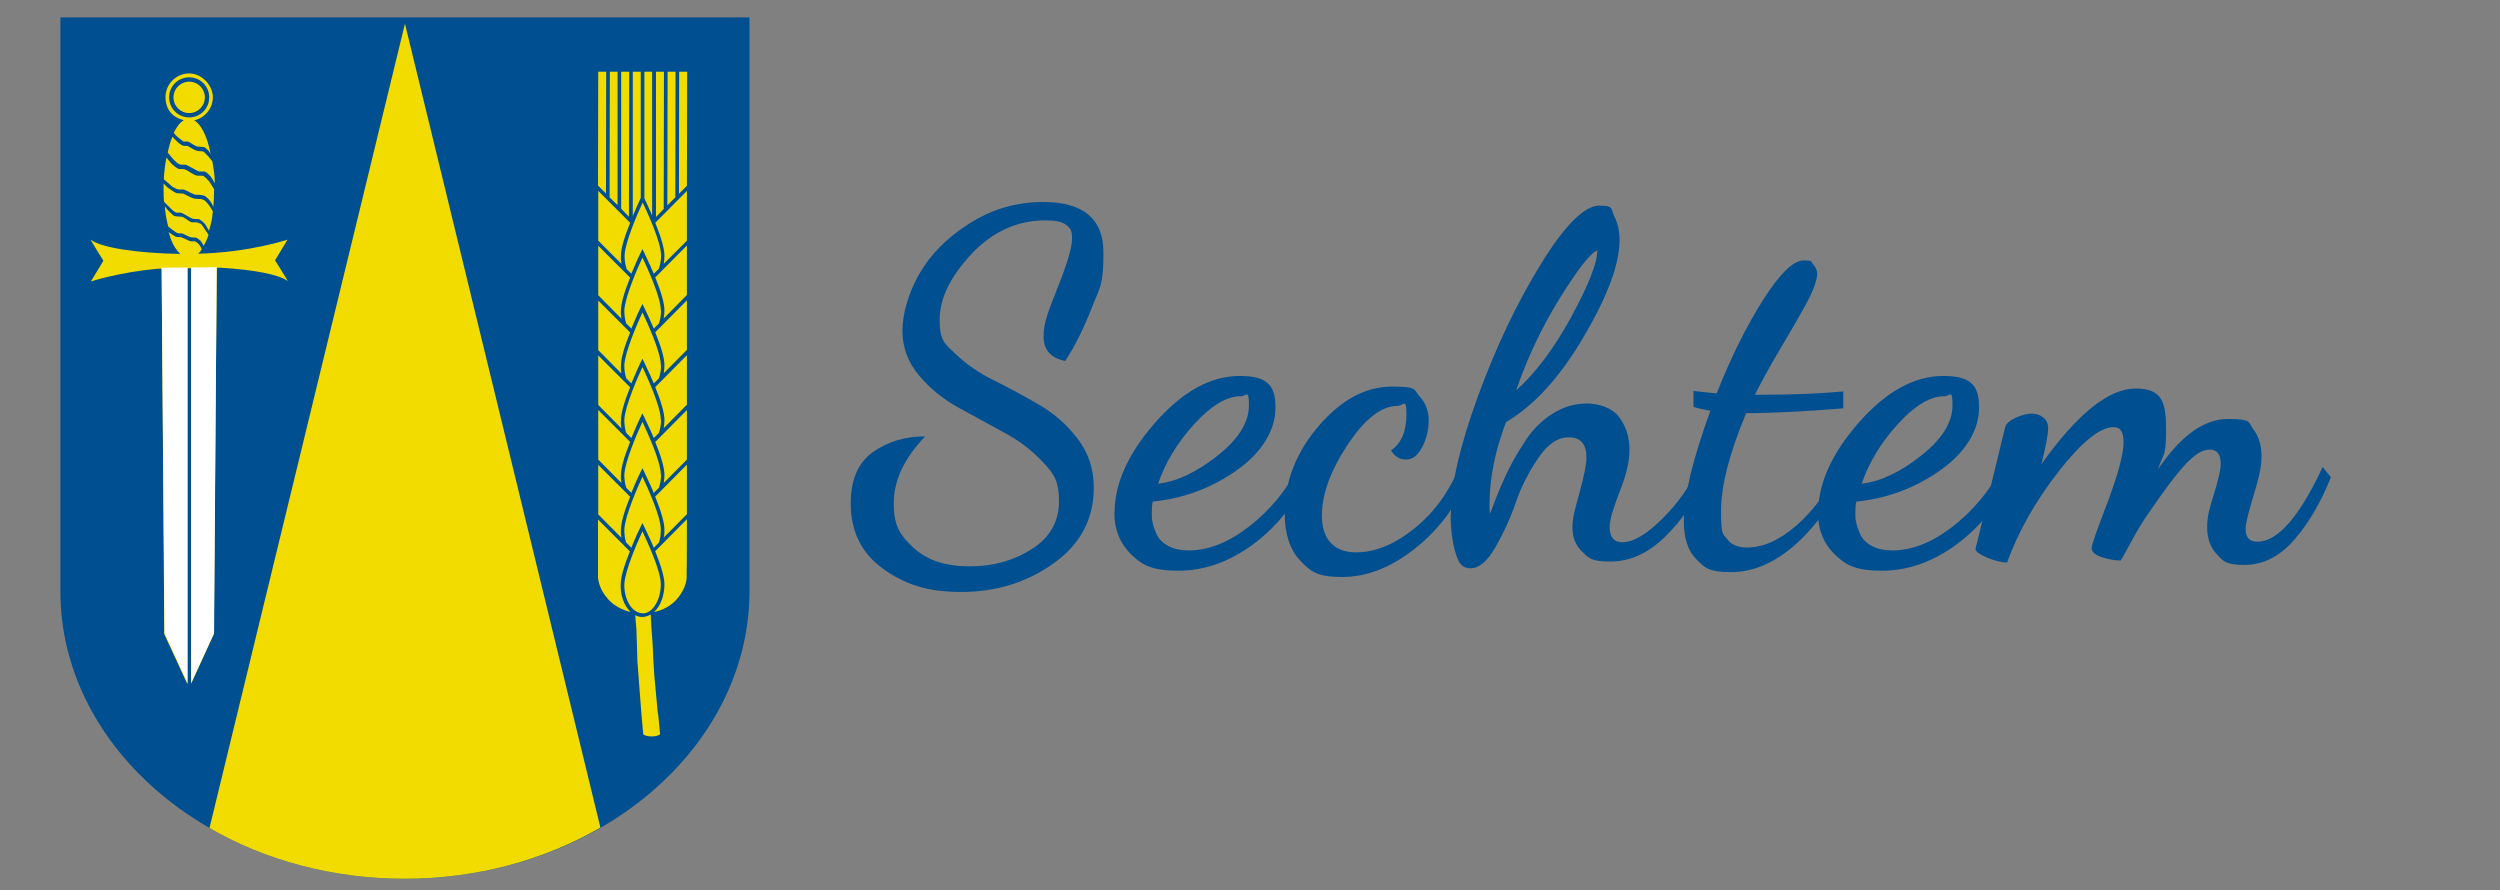 <?xml version="1.0" encoding="UTF-8"?>
<svg xmlns="http://www.w3.org/2000/svg" version="1.1" viewBox="0 0 1034.7 368.5">
  <rect x="0" y="0" width="1034.7" height="368.5" fill="#808080" stroke="none"/>
  <defs>
    <style>
      .cls-1 {
        fill: #f2dc00;
      }

      .cls-2 {
        fill: #fff;
      }

      .cls-3 {
        fill: #004f91;
      }
    </style>
  </defs>
  <g>
    <g id="Ebene_1">
      <g>
        <path class="cls-3" d="M352.1,208.4c0-9.9,3.1-17,9.2-21.3,6.1-4.3,13.3-6.5,21.6-6.5-8.7,9.1-13,18.3-13,27.8s2.8,13.3,8.3,18.4c5.5,5.1,13.2,7.6,23.1,7.6s18.3-2.4,25.8-7.2c7.5-4.8,11.2-11.4,11.2-19.8s-2.2-11.4-6.7-16.2c-4.5-4.8-9.8-8.9-16.1-12.2l-19-10.4c-6.3-3.5-11.7-7.9-16.2-13.3-4.5-5.4-6.8-11.5-6.8-18.3s2.3-15.4,6.9-23.5c4.6-8.1,11.5-15.1,20.8-21,9.3-5.9,19.4-8.9,30.5-8.9,16.7,0,25,7,25,21s-1.6,14.4-4.8,22.7c-3.2,8.3-6.9,15.7-11,22.1-6-1.2-9-4.6-9-10.2s2-10.5,5.9-20.3c3.9-9.8,5.9-16.5,5.9-20.1s-.8-4.4-2.4-5.7c-1.6-1.3-4.5-1.9-8.6-1.9-11.7,0-22,4.7-30.7,14-8.7,9.3-13.1,18.4-13.1,27.2s2.2,9.9,6.6,14.1c4.4,4.2,9.7,7.9,16,11,6.3,3.1,12.5,6.5,18.7,10.1,6.2,3.6,11.5,8.3,15.9,14.1,4.4,5.8,6.6,12.5,6.6,20.1,0,13.1-5.6,23.5-16.7,31.4-11.1,7.9-23.8,11.8-38.1,11.8s-23.5-3.2-32.4-9.6c-8.9-6.4-13.4-15.4-13.4-27Z"></path>
        <path class="cls-3" d="M461.3,212.2c0-12.1,5.6-24.5,16.9-37.4,11.3-12.8,22.9-19.2,34.9-19.2s14.8,4.4,14.8,13.2-5.2,18.1-15.7,25.6c-10.5,7.5-22.2,11.9-35.1,13.2-.3,1.3-.4,2.9-.4,4.6s0,2.6.3,3.8c.2,1.2.7,2.8,1.6,4.9.9,2.1,2.5,3.7,4.8,5,2.3,1.3,5.3,1.9,8.7,1.9,8.1,0,16.4-3.3,24.9-9.9,8.5-6.6,15.3-14.8,20.5-24.7l4,3.2c-5.3,11.9-13,21.6-22.9,28.9-9.9,7.3-20.2,10.9-30.9,10.9s-14.9-2.2-19.5-6.7c-4.6-4.5-7-10.2-7-17.3ZM479.3,200.2c7.8-.9,16-4.8,24.6-11.6,8.6-6.8,13-13.7,13-20.8s-1.1-3.8-3.4-3.8c-5.9,0-12.3,3.9-19.3,11.6-7,7.7-11.9,15.9-14.9,24.6Z"></path>
        <path class="cls-3" d="M531.7,212.4c0-13.1,4.7-25.1,14-36,9.3-10.9,19.5-16.4,30.4-16.4s8.9,1.3,11.4,4c2.5,2.7,3.8,6,3.8,10s-.9,7.7-2.7,11.1-4,5.1-6.7,5.1-4.6-1.3-6.2-3.8c4.3-2.9,6.4-7.9,6.4-15s-1.3-3.4-3.8-3.4c-6.5,0-13.4,5.3-20.5,16-7.1,10.7-10.7,20.5-10.7,29.6s4.7,15,14,15h.2c7.9,0,15.9-3.3,24.1-9.9,8.2-6.6,14.4-15.2,18.7-25.7l4,3.6c-4.8,12.1-12.2,22.2-22.2,30.2s-20.1,12-30.4,12-13-2.2-17.3-6.7c-4.3-4.5-6.5-11-6.5-19.7Z"></path>
        <path class="cls-3" d="M600.5,212.6c0-11.9,3.7-28.1,11.2-48.6,7.5-20.5,16.2-38.8,26.1-54.8,9.9-16.1,18-24.1,24.2-24.1s4.6,1.5,6.1,4.4c1.5,2.9,2.2,6.2,2.2,9.8,0,9.9-4.9,23.2-14.8,40-9.8,16.8-20.6,28.6-32.2,35.4-4.5,11.9-6.8,23.1-6.8,33.7s0,1.3,0,2.2c0,.9.1,1.6.1,2,.3-.4,1.1-2.5,2.5-6.2,1.4-3.7,3.1-7.6,5.1-11.7,2-4.1,4.5-8.3,7.4-12.7,2.9-4.4,6.6-8,11-10.8,4.4-2.8,9.1-4.2,14.2-4.2s10.6,1.9,13.4,5.7c2.8,3.8,4.2,8.3,4.2,13.5s-1.4,10.5-4.1,17.4c-2.7,6.9-4.1,11.7-4.1,14.4,0,4.3,1.7,6.4,5.2,6.4h.2c4.4,0,9.8-3.2,16.3-9.6,6.5-6.4,11.8-13.9,15.9-22.6l3.2,3.4c-4.9,10.9-10.9,19.8-17.9,26.6s-14.5,10.2-22.5,10.2-8.9-1.3-11.6-3.9c-2.8-2.6-4.2-6-4.2-10.1s1-7.5,2.9-14.4c1.9-6.9,2.9-11.8,2.9-14.6,0-5.6-2.4-8.4-7.2-8.4s-8.8,2.8-12.7,8.5c-3.9,5.7-7.1,11.9-9.4,18.6-2.3,6.7-5.2,12.9-8.5,18.6-3.3,5.7-6.7,8.5-10.2,8.5s-4.9-2.1-6.2-6.4c-1.3-4.3-2-9.7-2-16.2ZM627.5,161.6c8.1-7.3,15.8-17.5,22.9-30.6,7.1-13.1,10.7-22.2,10.7-27.4-2.8,1.1-8,7.7-15.6,19.9-7.5,12.2-13.5,24.9-18,38.1Z"></path>
        <path class="cls-3" d="M696.9,215.7c0-10.4,3.7-25.7,11-45.7-3.5-.6-5.8-1.2-7-1.6v-6.6c3.2.4,6.4.7,9.6,1,6-15.1,12.4-28,19.3-38.8,6.9-10.8,12.4-16.2,16.7-16.2s2.8.5,3.9,1.6c1.1,1.1,1.7,2.5,1.7,4.2s-1.3,6-3.8,10.7c-2.5,4.7-6.1,11-10.8,18.9-4.7,7.9-8.4,14.6-11.2,20.2,15.3,0,27.5-.5,36.6-1.4v7c-15.9,1.3-29.3,2-40.2,2-6.9,16.5-10.4,30-10.4,40.5s.9,9.4,2.6,11.7c1.7,2.3,4.5,3.4,8.2,3.4,6.7,0,13.5-3.1,20.5-9.2,7-6.1,13.1-14.4,18.3-24.9l2.8,2c-5.5,12.5-12.5,22.6-21.2,30.5-8.7,7.8-17.7,11.8-27,11.8s-10.9-1.8-14.4-5.3c-3.5-3.5-5.2-8.8-5.2-15.8Z"></path>
        <path class="cls-3" d="M752.5,212.2c0-12.1,5.6-24.5,16.9-37.4,11.3-12.8,22.9-19.2,34.9-19.2s14.8,4.4,14.8,13.2-5.2,18.1-15.7,25.6c-10.5,7.5-22.2,11.9-35.1,13.2-.3,1.3-.4,2.9-.4,4.6s0,2.6.3,3.8c.2,1.2.7,2.8,1.6,4.9.9,2.1,2.5,3.7,4.8,5,2.3,1.3,5.3,1.9,8.7,1.9,8.1,0,16.4-3.3,24.9-9.9,8.5-6.6,15.3-14.8,20.5-24.7l4,3.2c-5.3,11.9-13,21.6-22.9,28.9-9.9,7.3-20.2,10.9-30.9,10.9s-14.9-2.2-19.5-6.7c-4.6-4.5-7-10.2-7-17.3ZM770.5,200.2c7.8-.9,16-4.8,24.6-11.6,8.6-6.8,13-13.7,13-20.8s-1.1-3.8-3.4-3.8c-5.9,0-12.3,3.9-19.3,11.6-7,7.7-11.9,15.9-14.9,24.6Z"></path>
        <path class="cls-3" d="M817.5,227.7c7.8-31.9,11.9-48.9,12.4-50.9.4-1.5,1.8-2.7,4.3-3.9,2.5-1.1,4.7-1.7,6.7-1.7s3.6.6,4.9,1.7c1.3,1.1,1.9,2.6,1.9,4.5s-.9,7.1-2.8,14.7c14.9-20.9,27.9-31.3,39-31.3s12.6,5.8,12.6,17.2-1.1,9.4-3.4,16.3c9.4-13.9,19-20.9,29.1-20.9s8.3,1.5,10.5,4.4c2.2,2.9,3.3,6.6,3.3,11s-1.1,9.1-3.3,16.3c-2.2,7.2-3.3,11.8-3.3,13.8,0,3.6,1.6,5.3,4.9,5.3,8.4,0,17.4-10.3,27-30.9l3.4,4.2c-3.9,9.9-8.8,18.5-14.9,25.6-6.1,7.1-13,10.7-20.8,10.7s-8.8-1.5-11.5-4.4c-2.7-2.9-4-6.6-4-11.2s.9-7.6,2.8-13.7c1.9-6.1,2.8-10.2,2.8-12.5,0-4-1.5-5.9-4.6-5.9s-6.3,2.1-10.2,6.3c-3.9,4.2-9.1,11.2-15.6,20.8-1.7,2.4-3.8,5.8-6.3,10.4-2.5,4.6-4,7.4-4.7,8.4-2.4,0-5-.5-7.8-1.4-2.8-.9-4.2-2.2-4.2-3.8s2.2-7.3,6.6-19c4.4-11.7,6.6-20,6.6-24.7s-1.4-6.3-4.2-6.3c-5.5,0-13,6-22.5,18.1-9.5,12.1-16.7,24.7-21.5,37.9-2.3,0-5.1-.7-8.2-2s-4.8-2.5-4.8-3.4Z"></path>
      </g>
      <path class="cls-3" d="M25,7.2v237.5c0,65.6,63.9,119,142.5,119s142.2-53.1,142.7-118.3V7.2H25Z"></path>
      <g>
        <g>
          <path class="cls-1" d="M85.7,64.3s-1-1.4-1.7-1.6c-.7-.2-1.6,0-2.5-.3-.8-.2-3.3-1.6-3.7-1.9-.4-.3-1.5,0-2.1-.2s-1.8-1.2-2.2-1.5-2.1-2.2-2.1-2.2c-1,2.2-1.3,3.6-2,6.5,0,0,2.2,2.8,2.9,3.4.6.6,1.5,1.4,2.3,1.6.8.2,1.9-.1,2.6.2s3.9,2.1,4.7,2.5,2.4,0,3.1.3,2.2,1.9,2.6,2.5c.4.6,1.3,2.3,1.3,2.3,0-3.7-.5-5.9-1-9.1l-2.1-2.6Z"></path>
          <path class="cls-1" d="M82.3,92.3c-1.4-.5-1.8-.2-2.9-.3s-3.1-2.3-4.3-2.3-1.3-.1-2.4-.2-1.7-1.1-2.5-1.8-2-2.3-2-2.3c.3,3.4.7,5.5,1.4,8.3,0,0,1.6,1.4,2.3,1.8s.9.8,1.7,1c.7.2,1.5,0,2,.2.5.2,2.6,1.3,3.4,1.5.8.2,2,0,2.3.2.3.3,1.7,1,2,1.6s1,1.7,1,1.7c.8-1.4,1.4-2.6,2-4.5,0,0-1.2-1.9-2-3s-.6-1.4-2-1.9Z"></path>
          <path class="cls-1" d="M73.5,78.3c.7.3,1.9,0,2.7.2s3.9,2.1,4.8,2.1c.9,0,2.2,0,3.2.3,1.1.3,2,1.4,2.7,2.2s1.4,2.5,1.4,2.5c.2-2.4.3-4.3.3-6.9s0-.3,0-.4c0,0-1.8-3-2.1-3.3s-1.4-1.6-2.2-2.1c-.8-.4-1.9,0-3.1-.3s-3.7-2.2-4.7-2.5-2,0-2.6-.2c-.6-.2-2-1.3-2.7-1.9-.7-.7-2.3-2.8-2.3-2.8-.6,3-.9,5.5-1.1,9,0,0,2.7,2.3,3.1,2.7s1.7,1.1,2.4,1.4Z"></path>
          <path class="cls-1" d="M68,83.6s2.2,2.3,2.9,2.9c.6.7,1.5,1.3,2.1,1.5s1.6-.2,2.4.2c.8.4,3.4,2,4.3,2.3.9.3,2.3,0,2.9.3s2,1.5,2.5,2.3c.5.8,1.4,2.4,1.4,2.4.8-2.8,1.3-4.5,1.6-8,0,0-1.3-2.3-2.1-3.2-.8-.9-1.3-1.5-2.3-1.8-1-.3-1.5,0-3.2-.3-1.7-.3-4.1-2-4.8-2.1-.7-.1-1.8,0-2.7-.2-.9-.3-1.9-1.2-2.8-1.7-.9-.5-2.5-2.3-2.5-2.3,0,1,0,.9,0,1.9,0,2,0,3.9.2,5.7Z"></path>
          <path class="cls-1" d="M113.8,107.8l5.2-8.6s-15.8,5.3-37,5.8c.6-.6,1-.9,1.5-1.8,0,0-.4-1.2-1.2-2.1-.8-.9-1.3-1-1.6-1.2-.3-.2-1.3.2-2.3-.2-1-.4-2.6-1.3-3.4-1.5-.8-.2-1.4,0-1.9-.1-.5-.1-1.7-1-2.1-1.2s-1.2-.9-1.2-.9c1.2,4.6,2.8,7.1,4.8,9.1-18.3-.3-33.1-2.7-37-5.9-.6-.5,5.2,8.7,5.2,8.7l-5.2,8.6s11.4-3.8,27.8-5.3h1.5s1.1,151.3,1.1,151.3l9.6,20.7V111h1.5s0,0,0,0h0s0,0,0,0v172l9.4-20.6,1.2-151.6h1.5c13.9.8,24.6,2.9,27.8,5.5.6.5-5.2-8.6-5.2-8.6Z"></path>
        </g>
        <path class="cls-1" d="M78.3,46.8c3.6,0,6.5-2.9,6.5-6.5s-2.9-6.5-6.5-6.5-6.5,2.9-6.5,6.5,2.9,6.5,6.5,6.5Z"></path>
        <path class="cls-1" d="M76,49.8c-1.5.9-2.9,2.7-4.1,5.2,0,0,1.4,1.7,2.5,2.4,1.1.7,1.1,1.2,1.8,1.2.7,0,1.3-.2,2.1.2.8.4,2.5,1.8,3.7,1.9,1.2.1,1.8,0,2.5.2.7.3,2,1.6,2.2,2,.2.4.5.9.5.9-1.4-7.2-3.8-12.2-6.8-14,4.4-1,7.7-4.9,7.7-9.6s-4.4-9.8-9.8-9.8-9.8,4.4-9.8,9.8,3.2,8.5,7.5,9.5ZM78.3,32c4.6,0,8.3,3.7,8.3,8.3s-3.7,8.3-8.3,8.3-8.3-3.7-8.3-8.3,3.7-8.3,8.3-8.3Z"></path>
      </g>
      <polygon class="cls-2" points="66.9 110.8 68.1 262.1 77.6 282.8 77.6 110.7 79.1 110.7 79.1 110.7 79.1 110.7 79.1 110.7 79.1 282.7 88.6 262.1 89.7 110.6 66.9 110.8"></polygon>
      <g>
        <path class="cls-1" d="M247.6,144.9l9.6,9.7c-.2-1.1-.3-2.3-.2-3.4,0-2.8,1.3-7.4,3.8-13.6l-13.2-13.2v20.5Z"></path>
        <path class="cls-1" d="M273.5,151.2c0-5.6-5.6-17.6-7.6-21.9-2,4.3-7.3,16.4-7.5,21.9,0,1.8.2,3.7.8,5.4l2.1,2.1c1.8-4.4,3.5-8.1,3.9-8.8l.7-1.4.7,1.4c0,.2,2,4,4,8.8l2.1-2.1c.6-1.7.9-3.6.9-5.5Z"></path>
        <path class="cls-1" d="M271.2,137.5c2.5,6.2,3.8,10.8,3.8,13.6,0,1.1-.1,2.3-.3,3.4l9.6-9.7v-20.5s-13.1,13.2-13.1,13.2Z"></path>
        <path class="cls-1" d="M266,253.9c4.1,0,7.5-5.6,7.5-12.1,0-5.6-5.6-17.6-7.6-21.9-2,4.3-7.3,16.4-7.5,21.9-.1,4,1.2,7.9,3.4,10.1,1.2,1.2,2.6,1.9,4,1.9h.2Z"></path>
        <path class="cls-1" d="M247.6,190.2l9.6,9.7c-.2-1.1-.3-2.3-.2-3.4,0-2.8,1.3-7.4,3.8-13.6l-13.2-13.2v20.5Z"></path>
        <path class="cls-1" d="M273.5,196.5c0-5.6-5.6-17.6-7.6-21.9-2,4.3-7.3,16.4-7.5,21.9,0,1.8.2,3.7.8,5.4l2.1,2.1c1.8-4.5,3.5-8.1,3.9-8.8l.7-1.4.7,1.4c0,.2,2,4,4,8.8l2.1-2.1c.6-1.7.9-3.6.9-5.5Z"></path>
        <path class="cls-1" d="M271.2,182.9c2.5,6.2,3.8,10.8,3.8,13.6,0,1.1-.1,2.3-.3,3.4l9.6-9.7v-20.5s-13.1,13.2-13.1,13.2Z"></path>
        <path class="cls-1" d="M247.6,192.4v20.5l9.6,9.7c-.2-1.1-.3-2.3-.2-3.4,0-2.8,1.3-7.4,3.8-13.6l-13.2-13.2Z"></path>
        <path class="cls-1" d="M273.5,173.8c0-5.6-5.6-17.6-7.6-21.9-2,4.3-7.3,16.4-7.5,21.9,0,1.8.2,3.7.8,5.4l2.1,2.1c1.8-4.4,3.5-8.1,3.9-8.8l.7-1.4.7,1.4c0,.2,2,4,4,8.8l2.1-2.1c.6-1.7.9-3.6.9-5.5Z"></path>
        <path class="cls-1" d="M247.6,167.6l9.6,9.7c-.2-1.1-.3-2.3-.2-3.4,0-2.8,1.3-7.4,3.8-13.6l-13.2-13.2v20.5Z"></path>
        <path class="cls-1" d="M271.2,160.2c2.5,6.2,3.8,10.8,3.8,13.6,0,1.1-.1,2.3-.3,3.4l9.6-9.7v-20.5s-13.1,13.2-13.1,13.2Z"></path>
        <path class="cls-1" d="M271.2,228.2c2.5,6.2,3.8,10.8,3.8,13.6,0,4.7-1.6,9.1-4.3,11.5,3.6-.7,7.1-2.6,9.4-5.3,4.1-4.6,4.1-8.9,4.1-9v-2.5c.1,0,.1-21.6.1-21.6l-13.1,13.2Z"></path>
        <path class="cls-1" d="M259.2,111.2l2.1,2.1c1.8-4.4,3.5-8.1,3.9-8.8l.7-1.4.7,1.4c0,.2,2,4,4,8.8l2.1-2.1c.6-1.7.9-3.6.9-5.5,0-5.6-5.6-17.6-7.6-21.9-2,4.3-7.3,16.4-7.5,21.9,0,1.8.2,3.7.8,5.4Z"></path>
        <path class="cls-1" d="M247.6,99.6l9.6,9.6c-.2-1.1-.3-2.3-.2-3.4,0-2.8,1.3-7.4,3.8-13.6l-13.2-13.2v20.6Z"></path>
        <path class="cls-1" d="M274.7,109.2l9.6-9.6v-20.6l-13.1,13.2c2.5,6.2,3.8,10.8,3.8,13.6,0,1.1-.1,2.3-.3,3.4Z"></path>
        <path class="cls-1" d="M271.2,205.6c2.5,6.2,3.8,10.8,3.8,13.6,0,1.1,0,2.2-.3,3.3l9.6-9.7v-20.5s-13.1,13.2-13.1,13.2Z"></path>
        <path class="cls-1" d="M261.3,226.7c1.8-4.5,3.5-8.1,3.9-8.8l.7-1.4.7,1.4c0,.2,2,4,4,8.8l2.1-2.1c.6-1.7.8-3.5.8-5.4,0-5.6-5.6-17.6-7.6-21.9-2,4.3-7.3,16.4-7.5,21.9,0,1.8.2,3.6.7,5.3l2.2,2.2Z"></path>
        <path class="cls-1" d="M256.9,241.8c0-2.8,1.3-7.4,3.8-13.6l-13.2-13.2v24c.1.5.2,4.6,4.2,9,2.3,2.6,5.8,4.5,9.3,5.3-.1,0-.2-.2-.3-.3-2.5-2.6-4-6.8-3.8-11.2Z"></path>
        <polygon class="cls-1" points="255.6 29.7 252.4 29.7 252.3 81.7 255.6 84.9 255.6 29.7"></polygon>
        <polygon class="cls-1" points="260.4 29.7 257.1 29.7 257.1 86.4 260.3 89.7 260.4 29.7"></polygon>
        <path class="cls-1" d="M265.2,29.7h-3.3v59.7c1.6-3.9,3.1-7,3.3-7.5V29.7Z"></path>
        <polygon class="cls-1" points="250.9 29.7 247.6 29.7 247.5 76.8 250.8 80.1 250.9 29.7"></polygon>
        <polygon class="cls-1" points="279.6 29.7 276.3 29.7 276.2 85 279.5 81.7 279.6 29.7"></polygon>
        <polygon class="cls-1" points="284.4 29.7 281.1 29.7 281 80.2 284.3 76.9 284.4 29.7"></polygon>
        <path class="cls-1" d="M270,29.7h-3.3v52.4c.3.7,1.7,3.5,3.2,7.1V29.7Z"></path>
        <path class="cls-1" d="M247.6,101.7v20.5l9.6,9.7c-.2-1.1-.3-2.3-.2-3.4,0-2.8,1.3-7.4,3.8-13.6l-13.2-13.2Z"></path>
        <path class="cls-1" d="M271.2,114.8c2.5,6.2,3.8,10.8,3.8,13.6,0,1.1-.1,2.3-.3,3.4l9.6-9.7v-20.5s-13.1,13.2-13.1,13.2Z"></path>
        <path class="cls-1" d="M273.5,128.5c0-5.6-5.6-17.6-7.6-21.9-2,4.3-7.3,16.4-7.5,21.9,0,1.8.2,3.7.8,5.4l2.1,2.1c1.8-4.4,3.5-8.1,3.9-8.8l.7-1.4.7,1.4c0,.2,2,4,4,8.8l2.1-2.1c.6-1.7.9-3.6.9-5.5Z"></path>
        <polygon class="cls-1" points="274.8 29.7 271.5 29.7 271.5 89.8 274.7 86.5 274.8 29.7"></polygon>
        <path class="cls-1" d="M272.3,295.6l-.8-8.5-.7-7.6-.4-6.2-.3-6.9-.5-6.7-.3-5.4c-2.1,1.3-4.4,1.4-6.4.3l.5,6,.2,5.8.2,7.2,1.7,22.3.7,7.8h0c0,.5,1.4,1.1,3.5,1.1s3.4-.6,3.5-1h0s-.8-8.2-.8-8.2Z"></path>
      </g>
      <path class="cls-1" d="M167.6,9.8l-80.9,332.9c23,13.3,50.8,21,80.8,21s57.9-7.8,81-21.2L167.6,9.8Z"></path>
    </g>
  </g>
</svg>
